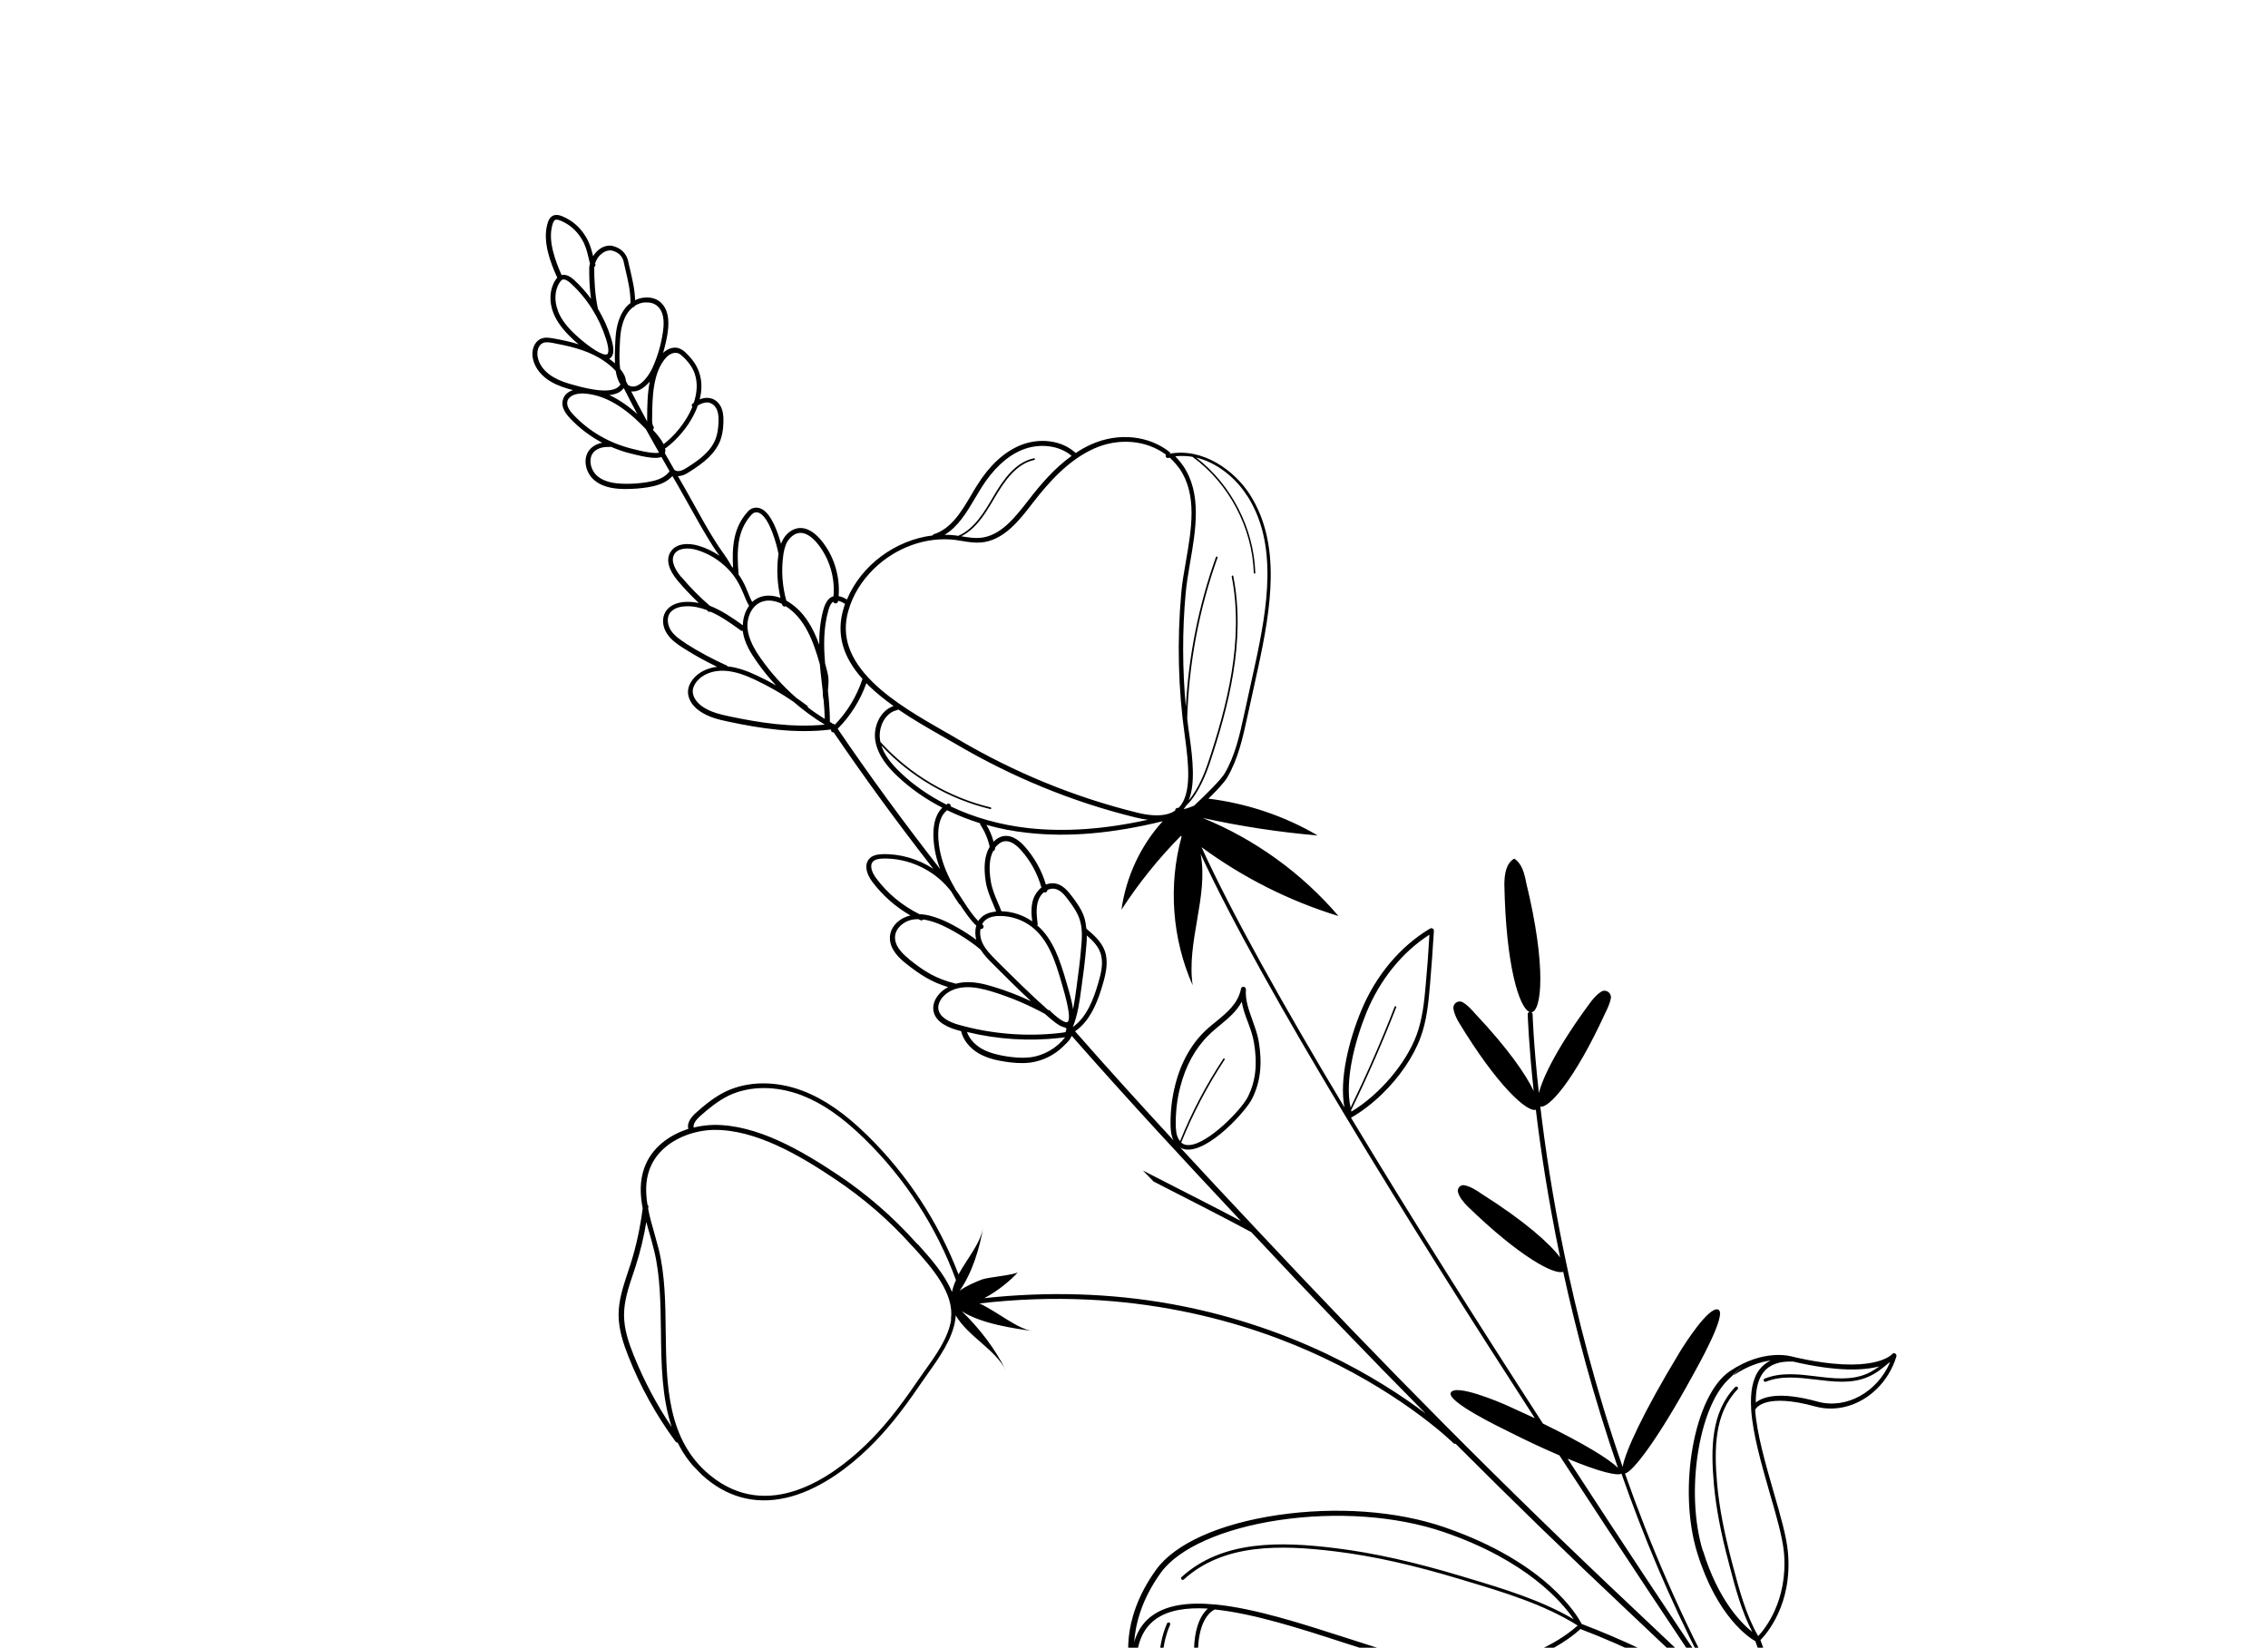<svg width="150" height="109" viewBox="0 0 150 109" fill="none" xmlns="http://www.w3.org/2000/svg">
<g clip-path="url(#clip0_0_21)">
<path d="M77.411 29.949C76.016 28.805 73.976 28.588 72.175 29.395C71.805 29.558 71.464 29.752 71.146 29.97C70.237 29.126 68.758 28.925 67.445 29.472C66.394 29.916 65.436 30.798 64.626 32.098C64.485 32.311 64.359 32.539 64.233 32.752C63.587 33.847 62.91 34.973 61.768 35.338C61.722 35.353 61.698 35.375 61.682 35.421C59.236 35.719 56.962 37.379 56.015 39.66C55.87 39.573 55.68 39.47 55.465 39.436C55.569 38.093 55.144 36.72 54.269 35.692C53.816 35.163 53.329 34.894 52.852 34.932C52.452 34.971 52.065 35.226 51.821 35.629C51.758 35.736 51.702 35.85 51.654 35.972C51.45 35.232 51.038 34.042 50.406 33.687C50.185 33.568 49.97 33.549 49.739 33.637C49.607 33.689 49.514 33.78 49.436 33.87C48.491 34.922 48.41 36.211 48.483 37.564C48.452 37.532 48.415 37.493 48.384 37.462C48.19 37.106 47.965 36.764 47.731 36.446C47.603 36.267 47.476 36.073 47.356 35.887C46.808 35.026 46.314 34.127 45.828 33.251C45.574 32.786 45.297 32.298 45.028 31.833C44.96 31.717 44.901 31.608 44.833 31.492C44.895 31.493 44.941 31.494 45.002 31.48C45.225 31.445 45.419 31.333 45.621 31.198C46.062 30.921 46.497 30.621 46.863 30.266C47.198 29.941 47.472 29.569 47.64 29.134C47.752 28.829 47.826 28.469 47.841 28.017C47.852 27.733 47.857 27.395 47.747 27.078C47.629 26.723 47.365 26.45 47.051 26.361C46.814 26.288 46.56 26.307 46.275 26.417C46.43 25.813 46.439 25.199 46.232 24.612C46.085 24.18 45.8 23.76 45.383 23.362C45.255 23.229 45.088 23.104 44.904 23.039C44.568 22.926 44.159 23.05 43.855 23.345C43.985 22.902 44.091 22.45 44.16 21.991C44.288 21.079 44.144 20.432 43.728 20.033C43.471 19.783 43.111 19.662 42.704 19.679C42.458 19.69 42.219 19.755 42.003 19.859C41.983 19.137 41.824 18.49 41.665 17.796C41.614 17.588 41.563 17.38 41.521 17.164C41.521 17.164 41.521 17.164 41.513 17.156C41.374 16.701 40.995 16.372 40.482 16.264C40.482 16.264 40.482 16.264 40.474 16.256C40.099 16.212 39.736 16.352 39.447 16.662C39.361 16.745 39.291 16.844 39.228 16.95C39.127 16.534 39.01 16.102 38.763 15.691C38.456 15.172 38.047 14.766 37.583 14.505C37.316 14.354 37.011 14.196 36.75 14.223C36.342 14.254 36.228 14.698 36.179 14.912C35.909 16.021 36.381 17.334 36.857 18.371C36.795 18.431 36.756 18.499 36.724 18.545C36.347 19.138 36.304 19.951 36.6 20.708C36.83 21.288 37.244 21.84 37.888 22.442C37.986 22.543 38.123 22.653 38.274 22.778C37.709 22.6 37.142 22.483 36.614 22.39C36.323 22.339 36.039 22.296 35.784 22.407C35.313 22.607 35.143 23.195 35.236 23.681C35.328 24.197 35.651 24.686 36.144 25.055C36.524 25.337 36.989 25.552 37.616 25.731C37.7 25.756 37.8 25.78 37.899 25.805C37.591 25.907 37.334 26.095 37.238 26.416C37.109 26.798 37.264 27.207 37.703 27.675C38.315 28.322 39.036 28.864 39.829 29.291C39.482 29.355 39.188 29.519 38.993 29.754C38.789 29.996 38.7 30.325 38.733 30.671C38.773 31.102 39.005 31.528 39.339 31.794C39.961 32.296 40.797 32.348 41.373 32.349C41.872 32.35 42.364 32.312 42.849 32.235C43.303 32.158 43.935 32.015 44.363 31.6C44.792 31.184 44.433 31.532 44.472 31.494C44.577 31.665 44.667 31.835 44.772 32.005C45.041 32.471 45.311 32.951 45.572 33.424C46.059 34.299 46.567 35.214 47.115 36.075C47.235 36.261 47.363 36.455 47.498 36.642C47.536 36.681 47.551 36.727 47.588 36.766C47.155 36.475 46.69 36.245 46.185 36.098C45.551 35.911 44.676 35.912 44.321 36.559C44.044 37.054 44.219 37.702 44.83 38.426C45.268 38.94 45.729 39.431 46.221 39.892C45.938 39.833 45.655 39.806 45.363 39.816C44.748 39.837 44.253 40.075 44.017 40.47C43.765 40.881 43.803 41.465 44.126 41.938C44.404 42.35 44.807 42.625 45.202 42.877C45.917 43.334 46.664 43.746 47.426 44.111C46.765 44.193 46.192 44.475 45.832 44.93C45.645 45.157 45.533 45.417 45.507 45.654C45.453 46.145 45.737 46.672 46.277 47.041C46.84 47.434 47.52 47.607 48.217 47.748C50.215 48.173 52.582 48.557 54.966 48.258C54.958 48.311 54.965 48.365 55.002 48.404C55.04 48.443 55.086 48.459 55.14 48.452C57.161 51.426 59.321 54.387 61.725 57.474C60.736 56.828 59.544 56.471 58.369 56.506C58.077 56.516 57.708 56.556 57.481 56.822C57.176 57.177 57.252 57.739 57.689 58.33C58.367 59.231 59.231 59.998 60.213 60.559C59.566 60.702 58.898 61.229 58.856 61.981C58.824 62.571 59.161 63.137 59.897 63.725C60.861 64.486 61.599 64.966 62.707 65.299C62.429 65.448 62.188 65.636 62.015 65.879C61.804 66.16 61.699 66.488 61.726 66.78C61.778 67.395 62.324 67.865 63.303 68.142C63.387 68.166 63.471 68.191 63.563 68.208C63.7 68.786 64.114 69.322 64.716 69.678C65.309 70.025 65.983 70.159 66.512 70.237C66.956 70.305 67.546 70.369 68.139 70.294C68.954 70.184 69.72 69.805 70.304 69.239C70.888 68.672 70.718 68.792 70.883 68.526C74.651 72.818 78.468 76.927 82.073 80.771C80.458 79.916 78.378 78.861 76.191 77.742C75.985 77.639 75.794 77.536 75.589 77.433L76.292 78.159C78.776 79.427 81.116 80.625 82.761 81.512C86.654 85.683 90.48 89.661 94.285 93.508C92.82 92.402 90.6 90.922 87.71 89.547C84.447 88.004 80.985 86.896 77.401 86.254C73.419 85.544 69.282 85.423 65.098 85.877C66.042 85.386 66.96 84.587 67.335 84.148C67.163 84.345 65.311 84.491 64.932 84.646C64.484 84.823 63.913 85.06 63.47 85.383C64.317 84.183 64.802 82.517 65.029 81.177C64.852 82.257 63.97 83.249 63.394 84.306C62.078 80.861 59.991 77.678 57.349 75.094C55.858 73.634 54.505 72.706 53.108 72.168C51.329 71.487 49.471 71.503 47.994 72.208C47.251 72.565 46.598 73.107 46.015 73.627C45.602 73.997 45.435 74.37 45.523 74.679C44.266 75.081 43.078 75.929 42.605 77.28C42.301 78.151 42.334 79.042 42.505 79.936C42.348 81.177 42.084 82.416 41.706 83.616C41.641 83.799 41.585 83.99 41.521 84.173C41.223 85.082 40.91 86.006 40.911 86.989C40.919 87.964 41.228 88.891 41.561 89.733C42.353 91.735 43.4 93.625 44.68 95.366C44.718 95.405 44.763 95.436 44.817 95.43C45.249 96.312 45.86 97.113 46.709 97.818C48.37 99.188 50.269 99.573 52.351 98.992C54.425 98.404 56.251 96.952 57.403 95.834C57.427 95.811 57.442 95.796 57.466 95.774C58.58 94.694 59.628 93.405 60.852 91.598C61.009 91.37 61.174 91.135 61.346 90.892C62.115 89.814 62.993 88.584 63.181 87.297C63.197 87.206 63.207 87.106 63.208 87.014C64.024 88.417 65.854 89.276 66.532 90.677C65.839 89.245 64.777 87.869 63.604 86.736C64.881 87.571 67.073 87.883 68.291 88.049C67.287 87.917 66.014 86.806 64.786 86.226C74.793 85.06 82.642 87.499 87.537 89.821C93.042 92.429 96.092 95.434 96.122 95.466C96.16 95.505 96.221 95.521 96.268 95.506C100.043 99.292 103.82 102.954 107.622 106.533C109.295 108.119 110.923 109.658 112.514 111.158C109.803 109.64 107.164 108.399 104.607 107.428C104.338 106.902 102.317 103.368 95.533 101.031C92.378 99.943 88.352 99.654 84.481 100.229C80.626 100.803 77.704 102.123 76.465 103.838C73.957 107.314 74.706 110.159 74.764 110.36C76.502 118.996 74.149 120.838 74.125 120.861C74.063 120.906 74.039 120.99 74.076 121.06C74.114 121.13 74.182 121.169 74.267 121.148C75.616 120.778 76.808 120.106 77.751 119.192C78.694 118.279 78.523 118.353 78.83 117.874C79.797 116.362 80.123 114.547 79.725 112.921C78.393 107.417 80.149 106.547 80.35 106.473C82.903 106.737 86.036 107.741 88.932 108.686C91.347 109.462 93.632 110.198 95.272 110.394C100.729 111.036 103.995 108.263 104.525 107.765C107.564 108.92 110.582 110.428 113.52 112.134C113.536 112.15 113.543 112.158 113.558 112.173C113.596 112.228 113.611 112.259 113.618 112.266C113.649 112.298 113.679 112.329 113.725 112.33C113.725 112.33 113.732 112.337 113.74 112.345C114.383 113.507 115.057 114.67 115.777 115.818C123.037 127.531 131.389 135.928 137.12 140.905C143.337 146.304 147.897 148.966 147.935 148.99C148.003 149.029 148.08 149.015 148.127 148.97C148.174 148.925 148.15 148.947 148.158 148.94C148.205 148.864 148.176 148.756 148.092 148.716C148.047 148.684 143.517 146.039 137.324 140.663C131.607 135.702 123.285 127.335 116.048 115.661C115.531 114.816 115.021 113.963 114.535 113.118C117.7 116.118 120.728 119.024 123.726 121.944C128.275 126.357 132.892 130.901 137.364 135.296C140.551 138.427 143.843 141.667 147.067 144.822C147.128 144.884 147.235 144.886 147.297 144.825C147.36 144.765 147.361 144.658 147.301 144.595C144.077 141.441 140.784 138.201 137.598 135.07C133.133 130.682 128.509 126.13 123.959 121.718C120.97 118.805 117.933 115.907 114.776 112.9C116.443 113.917 118.093 114.996 119.696 116.12C119.711 116.136 119.726 116.167 119.734 116.19C119.771 116.244 119.832 116.276 119.901 116.269C125.889 120.482 131.293 125.262 135.48 129.315C143.739 137.289 149.248 144.297 149.308 144.359C149.369 144.421 149.468 144.446 149.531 144.386C149.531 144.386 149.538 144.378 149.546 144.371C149.608 144.31 149.61 144.218 149.565 144.156C149.504 144.094 143.98 137.07 135.713 129.073C130.854 124.372 126.015 120.269 121.321 116.861C120.857 116.523 120.386 116.193 119.93 115.863C118.417 113.304 117.241 110.828 116.431 108.496C116.828 108.096 118.554 106.135 118.251 102.705C118.167 101.668 117.743 100.217 117.297 98.682C116.772 96.846 116.194 94.863 116.08 93.264C116.151 93.119 116.772 92.139 120.068 93.045C121.506 93.437 123.018 92.955 124.108 91.897C124.7 91.323 125.164 90.586 125.423 89.731C125.447 89.662 125.41 89.577 125.341 89.537C125.272 89.498 125.188 89.519 125.141 89.58C125.125 89.595 123.93 90.996 118.589 89.757C118.436 89.709 116.654 89.196 114.405 90.711C112.048 92.3 110.943 98.471 112.247 102.715C113.558 106.967 115.696 108.346 116.092 108.567C116.85 110.753 117.922 113.058 119.284 115.43C117.46 114.172 115.672 113.029 113.899 111.995C111.215 107.106 109.115 102.15 107.472 97.478C107.988 97.371 109.624 95.255 111.975 90.948C112.26 90.43 114.254 86.907 113.644 86.636C113.034 86.365 111.375 88.972 111.076 89.474C108.636 93.504 107.485 96.058 107.317 97.038C105.491 91.771 104.265 86.891 103.449 82.9C102.668 79.133 102.179 75.808 101.872 73.2C102.415 73.355 104.117 71.478 106.148 67.058C106.306 66.738 106.472 66.395 106.539 66.043C106.598 65.683 106.21 65.408 105.9 65.602C105.652 65.752 105.426 66.001 105.23 66.252C103.1 69.12 102.055 71.191 101.778 72.308C101.419 69.069 101.363 67.126 101.364 67.095C101.364 67.034 101.327 66.995 101.281 66.963C101.965 66.905 102.293 63.939 100.939 58.396C100.825 57.795 100.666 57.132 100.149 56.801C99.591 57.115 99.504 57.851 99.494 58.495C99.598 63.949 100.494 66.681 101.158 66.946C101.089 66.968 101.027 67.028 101.041 67.105C101.04 67.136 101.097 69.018 101.434 72.171C100.921 71.08 99.71 69.333 97.579 67.072C97.337 66.791 97.065 66.495 96.745 66.306C96.441 66.132 96.084 66.387 96.125 66.726C96.166 67.018 96.315 67.343 96.472 67.614C99.058 71.887 101.029 73.608 101.577 73.41C101.885 76.003 102.381 79.274 103.141 82.972C103.155 83.049 103.169 83.111 103.183 83.188C102.514 82.278 100.854 80.785 97.971 78.964C97.637 78.728 97.256 78.492 96.858 78.409C96.59 78.35 96.356 78.608 96.429 78.87C96.516 79.194 96.78 79.513 97.037 79.778C100.504 83.152 102.813 84.364 103.385 84.128C104.204 87.888 105.367 92.345 107.009 97.109C106.464 96.548 104.828 95.531 102.046 94.172C97.97 87.879 93.415 80.687 89.353 73.941C90.074 73.53 90.773 72.989 91.404 72.377C92.541 71.274 93.467 69.938 93.947 68.64C94.354 67.549 94.472 66.376 94.574 65.172C94.676 63.984 94.763 62.764 94.834 61.575C94.835 61.514 94.813 61.46 94.752 61.428C94.706 61.397 94.629 61.395 94.583 61.425C92.608 62.599 90.982 64.538 90.018 66.88C89.214 68.825 88.562 71.409 88.918 73.258C84.932 66.605 81.468 60.444 79.467 56.043C82.202 58.053 85.281 59.608 88.522 60.597C86.107 57.763 82.992 55.517 79.542 54.109C82.045 54.664 84.596 55.051 87.149 55.269C84.942 53.974 82.459 53.143 79.922 52.833C80.483 52.289 81.005 51.722 81.171 51.425C81.896 50.193 82.209 48.739 82.489 47.454L83.197 44.225C84.07 40.2 84.755 35.996 82.668 32.722C81.648 31.123 79.551 29.6 77.341 30.017L77.411 29.949ZM46.97 26.666C47.184 26.731 47.358 26.926 47.446 27.189C47.534 27.451 47.53 27.743 47.518 27.996C47.497 28.41 47.438 28.739 47.334 29.022C47.023 29.854 46.246 30.425 45.448 30.926C45.27 31.038 45.115 31.128 44.946 31.156C44.83 31.177 44.692 31.16 44.601 31.081C44.391 30.725 44.182 30.353 43.972 29.981C44.012 29.882 44.014 29.774 43.985 29.651C44.016 29.651 44.039 29.644 44.062 29.621C44.248 29.486 44.435 29.32 44.622 29.139C45.245 28.535 45.841 27.715 46.154 26.822C46.471 26.635 46.741 26.586 46.955 26.651L46.97 26.666ZM42.175 27.41C41.645 26.941 41.015 26.462 40.305 26.136C40.605 26.102 40.875 26.022 41.069 25.864C41.093 25.841 41.116 25.819 41.14 25.796C41.179 25.758 41.218 25.721 41.249 25.675L41.264 25.691C41.54 26.24 41.839 26.813 42.16 27.41L42.175 27.41ZM41.745 25.89C41.852 25.907 41.96 25.894 42.075 25.873C42.322 25.815 42.562 25.658 42.765 25.462C42.967 25.265 42.913 25.318 42.975 25.227C42.818 26.031 42.805 26.875 42.802 27.589L42.801 27.697C42.8 27.758 42.799 27.82 42.798 27.881C42.775 27.858 42.761 27.811 42.746 27.78C42.387 27.114 42.058 26.494 41.745 25.89ZM44.815 23.353C44.945 23.393 45.066 23.503 45.18 23.604C45.559 23.964 45.822 24.344 45.947 24.723C46.16 25.333 46.097 26 45.888 26.641C45.872 26.656 45.849 26.664 45.825 26.686C45.748 26.731 45.731 26.838 45.784 26.908C45.784 26.908 45.784 26.908 45.791 26.916C45.377 27.938 44.58 28.862 43.889 29.381C43.74 29.071 43.461 28.736 43.174 28.424C43.244 28.372 43.268 28.272 43.215 28.203C43.133 28.086 43.128 27.909 43.13 27.725L43.132 27.618C43.143 26.335 43.162 24.577 44.097 23.61C44.276 23.436 44.563 23.279 44.83 23.368L44.815 23.353ZM42.738 20.01C42.953 19.998 43.267 20.041 43.509 20.276C43.85 20.596 43.965 21.151 43.846 21.947C43.726 22.774 43.499 23.569 43.158 24.324C42.92 24.842 42.458 25.457 41.995 25.557C41.834 25.592 41.681 25.559 41.528 25.465C41.484 25.372 41.439 25.279 41.394 25.201C41.394 25.201 41.394 25.201 41.394 25.186C41.375 24.917 41.226 24.653 41.014 24.404C40.946 23.866 40.97 23.252 40.991 22.837C40.992 22.761 41.001 22.692 41.002 22.63C41.026 22.017 41.117 21.127 41.648 20.522C41.71 20.461 41.78 20.393 41.842 20.333C41.888 20.334 41.927 20.311 41.95 20.288C41.974 20.266 41.982 20.258 41.982 20.228C42.199 20.093 42.461 20.005 42.715 20.002L42.738 20.01ZM39.697 16.873C39.916 16.647 40.178 16.543 40.447 16.571C40.676 16.621 41.081 16.773 41.228 17.236C41.271 17.452 41.321 17.66 41.372 17.868C41.545 18.593 41.704 19.286 41.701 20.046C41.592 20.122 41.499 20.212 41.42 20.303C40.827 20.984 40.72 21.95 40.695 22.61C40.694 22.671 40.686 22.74 40.685 22.817C40.672 23.163 40.65 23.608 40.674 24.038C40.545 23.921 40.416 23.819 40.287 23.732C40.303 23.717 40.326 23.71 40.349 23.702C40.372 23.68 40.388 23.665 40.411 23.642C40.622 23.438 40.62 23.016 40.4 22.321C40.195 21.657 39.897 21.023 39.545 20.426C39.337 19.478 39.298 18.426 39.301 17.696C39.301 17.696 39.309 17.673 39.31 17.658C39.31 17.658 39.325 17.643 39.333 17.635C39.372 17.598 39.396 17.529 39.374 17.475C39.366 17.467 39.367 17.436 39.359 17.428C39.424 17.215 39.542 17.024 39.69 16.866L39.697 16.873ZM36.508 14.971C36.574 14.696 36.645 14.536 36.791 14.53C36.976 14.518 37.28 14.692 37.44 14.779C37.851 15.016 38.222 15.383 38.499 15.856C38.731 16.251 38.833 16.652 38.934 17.084C38.956 17.199 38.992 17.315 39.021 17.438C38.997 17.522 38.98 17.599 38.971 17.683C38.971 17.683 38.971 17.683 38.971 17.698C38.963 18.251 38.983 19.004 39.087 19.766C38.755 19.315 38.378 18.894 37.969 18.519C37.666 18.238 37.383 18.133 37.144 18.199C36.735 17.278 36.255 15.988 36.508 14.986L36.508 14.971ZM36.909 20.575C36.643 19.91 36.684 19.205 37.006 18.695C37.045 18.642 37.077 18.597 37.108 18.567C37.139 18.536 37.162 18.514 37.186 18.506C37.356 18.432 37.584 18.59 37.75 18.746C38.834 19.739 39.636 21.019 40.084 22.431C40.348 23.265 40.192 23.416 40.161 23.431C39.928 23.58 39.046 23.044 38.114 22.192C37.5 21.637 37.116 21.116 36.901 20.583L36.909 20.575ZM36.34 24.774C35.915 24.459 35.63 24.04 35.559 23.594C35.495 23.247 35.594 22.819 35.918 22.686C36.104 22.612 36.318 22.646 36.571 22.689C37.551 22.874 38.676 23.115 39.628 23.675C39.932 23.849 40.403 24.179 40.721 24.538C40.777 24.877 40.872 25.193 41.038 25.426C41.006 25.487 40.959 25.547 40.881 25.608C40.229 26.134 38.394 25.598 37.706 25.402C37.117 25.232 36.682 25.032 36.34 24.774ZM37.929 27.441C37.573 27.074 37.455 26.765 37.536 26.505C37.56 26.421 37.615 26.353 37.677 26.293C37.887 26.089 38.28 26.011 38.633 26.032C40.367 26.137 41.799 27.427 42.714 28.386C43.013 28.913 43.297 29.44 43.589 29.944C43.435 29.987 43.005 29.996 41.857 29.701L41.758 29.676C40.274 29.299 38.957 28.532 37.936 27.449L37.929 27.441ZM42.792 31.897C42.323 31.973 41.846 32.012 41.37 32.004C40.533 31.998 39.952 31.85 39.542 31.521C39.277 31.31 39.09 30.961 39.057 30.615C39.044 30.43 39.056 30.162 39.236 29.942C39.548 29.563 40.101 29.557 40.324 29.568C40.354 29.569 40.378 29.561 40.401 29.554C40.813 29.73 41.233 29.883 41.669 29.989L41.768 30.014C42.816 30.285 43.429 30.356 43.746 30.23C43.918 30.533 44.09 30.835 44.263 31.137C44.27 31.16 44.27 31.176 44.277 31.199C44.261 31.214 44.246 31.229 44.23 31.244C43.878 31.676 43.277 31.82 42.792 31.897ZM41.901 89.631C41.575 88.812 41.273 87.924 41.272 87.002C41.27 86.081 41.567 85.172 41.864 84.294C41.928 84.111 41.985 83.92 42.049 83.737C42.347 82.797 42.584 81.826 42.745 80.838C42.825 81.123 42.897 81.416 42.986 81.694C43.08 82.026 43.175 82.373 43.255 82.704C43.668 84.346 43.686 86.236 43.713 88.056C43.735 90.229 43.771 92.449 44.425 94.402C43.419 92.911 42.575 91.308 41.901 89.631ZM62.912 87.27C62.733 88.488 61.886 89.672 61.134 90.719C60.953 90.97 60.789 91.205 60.632 91.433C59.4 93.248 58.344 94.544 57.222 95.616C55.041 97.715 50.804 100.748 46.951 97.584C44.113 95.249 44.075 91.594 44.028 88.053C44.009 86.21 43.983 84.313 43.563 82.632C43.476 82.293 43.381 81.946 43.286 81.614C43.133 81.067 42.965 80.504 42.865 79.949C42.874 79.911 42.874 79.88 42.882 79.842C42.891 79.788 42.868 79.734 42.823 79.703C42.696 78.917 42.685 78.142 42.941 77.409C43.126 76.882 43.424 76.441 43.806 76.071C44.725 75.18 46.075 74.765 47.219 74.745C49.961 74.72 52.831 76.387 55.263 78.024C57.118 79.267 58.801 80.723 60.282 82.375L60.448 82.546C61.589 83.816 63.145 85.546 62.889 87.277L62.912 87.27ZM60.705 82.328L60.539 82.156C59.043 80.489 57.33 79.002 55.467 77.751C52.981 76.09 50.073 74.4 47.232 74.415C46.801 74.423 46.34 74.477 45.878 74.592C45.819 74.376 46.039 74.073 46.272 73.862C46.84 73.356 47.47 72.837 48.174 72.487C49.566 71.819 51.324 71.809 53.027 72.459C54.378 72.98 55.693 73.884 57.154 75.313C59.841 77.929 61.935 81.165 63.227 84.68C63.108 84.931 63.02 85.199 62.962 85.466C62.473 84.276 61.491 83.185 60.705 82.312L60.705 82.328ZM79.463 112.993C80.23 116.154 78.146 119.491 74.773 120.672C74.828 120.588 74.883 120.505 74.946 120.398C75.57 119.733 76.164 119.021 76.56 118.183C77.338 116.506 77.166 114.599 77.002 112.746C76.836 110.954 76.672 109.101 77.386 107.485C77.41 107.431 77.388 107.362 77.335 107.338C77.281 107.314 77.212 107.336 77.188 107.389C76.45 109.059 76.621 110.935 76.786 112.758C76.951 114.58 77.123 116.456 76.37 118.08C76.085 118.689 75.685 119.228 75.255 119.735C75.791 118.293 76.201 115.505 75.149 110.305C75.133 108.807 75.547 107.77 76.409 107.131C77.247 106.515 78.456 106.327 79.882 106.412C79.268 106.962 78.4 108.545 79.478 112.978L79.463 112.993ZM104.081 107.12C101.904 105.841 99.389 105.086 96.966 104.363L96.706 104.282C93.488 103.316 90.832 102.728 88.357 102.419C84.647 101.959 80.84 101.882 78.147 104.326C78.1 104.371 78.1 104.433 78.145 104.479C78.19 104.526 78.252 104.527 78.299 104.482C80.929 102.098 84.682 102.182 88.338 102.633C90.806 102.935 93.446 103.523 96.649 104.489L96.909 104.57C99.462 105.333 102.107 106.128 104.344 107.532C103.799 108.03 100.65 110.689 95.361 110.065C93.759 109.878 91.49 109.142 89.09 108.366C86.171 107.428 83.015 106.401 80.409 106.144C80.401 106.136 80.378 106.144 80.362 106.143C78.66 105.977 77.199 106.153 76.198 106.882C76.081 106.964 75.98 107.047 75.879 107.145C75.474 107.538 75.182 108.032 75.012 108.636C75.091 107.486 75.476 105.841 76.777 104.035C77.945 102.418 80.867 101.114 84.576 100.561C88.393 99.993 92.358 100.28 95.475 101.344C100.991 103.231 103.315 105.987 104.081 107.12ZM118.592 90.072C121.561 90.766 123.313 90.656 124.292 90.388C124.028 90.583 123.749 90.763 123.448 90.888C122.42 91.325 121.247 91.191 120.113 91.049C118.963 90.908 117.783 90.766 116.709 91.201C116.655 91.223 116.623 91.284 116.653 91.346C116.676 91.4 116.736 91.432 116.798 91.402C117.818 90.989 118.968 91.13 120.094 91.264C121.259 91.406 122.463 91.556 123.537 91.09C124.062 90.868 124.497 90.522 124.917 90.16C124.941 90.137 124.979 90.13 125.002 90.123C124.159 92.09 122.115 93.24 120.226 92.725C117.665 92.015 116.584 92.412 116.125 92.781C116.114 91.959 116.255 91.263 116.631 90.778C117.03 90.27 117.678 90.034 118.592 90.072ZM112.625 102.606C111.453 98.794 112.326 93.18 114.282 91.285C116.237 89.389 114.531 91.058 114.662 90.976C115.585 90.354 116.434 90.091 117.103 90.002C116.817 90.143 116.576 90.331 116.38 90.582C115.895 91.203 115.751 92.13 115.819 93.214C115.812 93.221 115.819 93.245 115.819 93.26C115.933 94.905 116.51 96.903 117.043 98.762C117.489 100.282 117.897 101.717 117.99 102.732C118.258 105.923 116.679 107.817 116.281 108.233C115.465 106.814 115.029 105.164 114.607 103.575L114.563 103.406C114.025 101.37 113.704 99.698 113.566 98.153C113.362 95.854 113.381 93.504 114.917 91.909C114.964 91.864 114.957 91.795 114.92 91.756C114.882 91.717 114.805 91.715 114.766 91.753C113.168 93.409 113.14 95.812 113.351 98.165C113.489 99.726 113.809 101.412 114.355 103.456L114.399 103.626C114.784 105.098 115.191 106.61 115.893 107.958C115.127 107.354 113.629 105.809 112.64 102.607L112.625 102.606ZM89.369 73.426C90.446 71.217 91.447 68.93 92.341 66.641C92.356 66.611 92.342 66.58 92.303 66.571C92.273 66.555 92.242 66.57 92.234 66.609C91.364 68.859 90.378 71.101 89.325 73.272C88.929 71.507 89.589 68.915 90.378 66.97C91.278 64.796 92.74 62.985 94.539 61.832C94.477 62.921 94.399 64.025 94.298 65.106C94.196 66.295 94.072 67.445 93.68 68.49C92.984 70.36 91.234 72.42 89.382 73.534C89.375 73.496 89.361 73.465 89.353 73.426L89.369 73.426ZM64.507 32.925C64.632 32.712 64.766 32.492 64.9 32.272C65.678 31.033 66.582 30.187 67.571 29.773C68.722 29.293 70.055 29.453 70.874 30.157C69.726 30.983 68.796 32.081 68.013 33.098C67.152 34.205 66.181 35.464 64.828 35.58C64.451 35.612 64.061 35.552 63.67 35.492C63.639 35.491 63.601 35.483 63.578 35.475C63.88 35.319 64.152 35.116 64.393 34.882C64.977 34.315 65.403 33.57 65.781 32.931C66.451 31.782 67.235 30.674 68.413 30.424C68.436 30.417 68.452 30.387 68.453 30.356C68.445 30.333 68.415 30.317 68.384 30.317C67.167 30.573 66.367 31.697 65.682 32.876C65.131 33.819 64.453 34.99 63.371 35.449C63.318 35.44 63.272 35.439 63.226 35.423C62.98 35.389 62.727 35.377 62.474 35.38C63.373 34.842 63.947 33.876 64.507 32.925ZM52.102 35.795C52.299 35.483 52.586 35.281 52.878 35.255C53.339 35.216 53.748 35.592 54.013 35.895C54.835 36.868 55.238 38.173 55.127 39.445C55.019 39.474 54.926 39.519 54.833 39.61C54.63 39.806 54.527 40.073 54.454 40.34C54.243 41.105 54.178 41.879 54.181 42.647C53.768 41.504 53.177 40.473 52.188 39.843C52.135 39.804 52.066 39.764 52.006 39.733C51.743 38.791 51.666 37.777 51.795 36.804C51.831 36.497 51.906 36.107 52.095 35.787L52.102 35.795ZM62.641 53.197C62.625 53.212 62.617 53.219 62.594 53.227C61.466 52.656 60.44 51.955 59.577 51.127C58.895 50.487 58.481 49.904 58.291 49.318C60.21 51.376 62.753 52.861 65.492 53.52C65.5 53.527 65.531 53.513 65.538 53.505C65.546 53.497 65.554 53.49 65.562 53.482C65.57 53.459 65.547 53.421 65.524 53.413C62.732 52.745 60.159 51.214 58.233 49.086C58.218 49.04 58.211 48.986 58.204 48.932C58.078 48.147 58.515 47.148 59.331 46.977C59.37 46.97 59.385 46.955 59.408 46.932C60.359 47.585 61.371 48.162 62.254 48.668C62.59 48.858 62.909 49.047 63.206 49.213C66.936 51.408 70.935 53.055 75.097 54.075C75.395 54.149 75.671 54.2 75.924 54.227C73.012 54.87 70.414 55.043 68.015 54.782C66.168 54.575 64.424 54.086 62.876 53.346C62.885 53.308 62.877 53.27 62.863 53.239C62.818 53.161 62.718 53.137 62.641 53.181L62.641 53.197ZM55.072 47.883C55.056 47.867 55.041 47.852 55.026 47.836C54.981 47.805 54.935 47.789 54.889 47.757C54.884 47.066 54.833 46.374 54.758 45.69C54.76 45.597 54.769 45.513 54.778 45.429C54.797 45.153 54.824 44.869 54.73 44.507C54.679 44.298 54.629 44.09 54.57 43.89C54.472 42.729 54.459 41.562 54.775 40.422C54.832 40.216 54.897 39.987 55.06 39.844C55.075 39.828 55.091 39.813 55.107 39.798C55.121 39.86 55.174 39.899 55.235 39.916C55.289 39.924 55.335 39.91 55.374 39.872C55.413 39.834 55.421 39.826 55.422 39.78C55.422 39.78 55.43 39.758 55.43 39.742C55.568 39.775 55.72 39.839 55.888 39.949C55.847 40.079 55.799 40.201 55.767 40.339C55.313 41.944 55.728 43.448 57.043 44.913C56.665 46.051 56.043 47.093 55.209 47.947C55.179 47.916 55.141 47.877 55.095 47.876L55.072 47.883ZM48.845 37.984C48.845 37.984 48.845 37.969 48.845 37.953C48.729 36.462 48.726 35.133 49.686 34.066C49.748 34.006 49.803 33.953 49.865 33.923C49.996 33.872 50.126 33.882 50.256 33.953C50.918 34.325 51.377 36.044 51.483 36.622C51.483 36.622 51.483 36.622 51.491 36.63C51.483 36.668 51.482 36.714 51.474 36.752C51.353 37.672 51.408 38.632 51.617 39.55C51.128 39.373 50.652 39.35 50.235 39.512C50.05 39.586 49.895 39.691 49.747 39.819C49.627 39.602 49.553 39.401 49.472 39.208C49.368 38.96 49.272 38.705 49.1 38.403C49.018 38.256 48.935 38.124 48.837 37.992L48.845 37.984ZM45.057 38.176C44.702 37.748 44.327 37.143 44.587 36.679C44.832 36.245 45.508 36.21 46.081 36.38C46.869 36.616 47.584 37.058 48.151 37.643C48.151 37.643 48.166 37.658 48.174 37.666C48.431 37.931 48.657 38.242 48.836 38.568C48.993 38.854 49.09 39.094 49.194 39.326C49.282 39.558 49.386 39.805 49.544 40.076C49.269 40.448 49.132 40.93 49.133 41.367C48.411 40.841 47.696 40.369 46.941 40.072C46.273 39.493 45.638 38.853 45.072 38.176L45.057 38.176ZM45.368 42.565C45.003 42.329 44.623 42.077 44.383 41.72C44.18 41.417 44.071 40.947 44.276 40.597C44.536 40.179 45.12 40.112 45.358 40.108C45.835 40.085 46.302 40.193 46.752 40.361C46.775 40.385 46.797 40.408 46.828 40.439C46.873 40.486 46.934 40.487 46.989 40.465C47.668 40.76 48.321 41.216 48.99 41.703C49.028 41.742 49.081 41.735 49.12 41.728C49.224 42.505 49.636 43.18 50.034 43.747C50.425 44.306 50.855 44.843 51.324 45.342C50.913 45.105 50.486 44.883 50.051 44.684C49.495 44.422 48.831 44.157 48.125 44.084C48.11 44.069 48.095 44.053 48.072 44.03C47.134 43.608 46.22 43.117 45.353 42.565L45.368 42.565ZM48.268 47.396C47.602 47.255 46.967 47.099 46.45 46.737C46.116 46.501 45.769 46.096 45.822 45.652C45.84 45.468 45.927 45.277 46.076 45.088C46.467 44.603 47.146 44.337 47.906 44.373C48.635 44.407 49.345 44.688 49.932 44.966C50.816 45.38 51.662 45.862 52.467 46.413C53.119 46.976 53.818 47.494 54.549 47.936C52.327 48.153 50.144 47.788 48.268 47.396ZM53.437 46.789C53.438 46.743 53.415 46.704 53.37 46.673C53.142 46.5 52.899 46.327 52.663 46.162C51.776 45.388 50.983 44.507 50.314 43.552C49.915 42.985 49.503 42.295 49.437 41.541C49.406 41.088 49.528 40.575 49.833 40.204C49.974 40.037 50.145 39.902 50.353 39.821C50.855 39.622 51.375 39.784 51.718 39.95C51.733 39.966 51.725 39.989 51.733 40.012C51.755 40.097 51.854 40.137 51.931 40.123C51.938 40.115 51.962 40.108 51.969 40.1L51.985 40.116C53.224 40.912 53.794 42.403 54.224 43.953C54.256 44.361 54.304 44.769 54.351 45.176C54.372 45.353 54.392 45.53 54.413 45.707C54.41 45.891 54.422 46.091 54.473 46.315C54.513 46.73 54.537 47.145 54.547 47.56C54.159 47.315 53.778 47.063 53.414 46.781L53.437 46.789ZM55.397 48.218C56.246 47.365 56.899 46.323 57.3 45.194C57.36 45.256 57.421 45.318 57.481 45.381C57.966 45.849 58.52 46.296 59.097 46.705C58.202 47.013 57.748 48.088 57.889 48.981C58.05 50.02 58.806 50.831 59.358 51.354C60.222 52.167 61.217 52.867 62.322 53.43C61.458 54.268 61.763 55.97 61.885 56.517C61.957 56.84 62.052 57.157 62.178 57.489C59.699 54.308 57.478 51.27 55.397 48.203L55.397 48.218ZM63.18 58.803C62.685 57.966 62.366 57.2 62.201 56.453C62.078 55.937 61.788 54.281 62.635 53.596C63.328 53.937 64.054 54.218 64.818 54.461C64.817 54.491 64.825 54.53 64.839 54.561C65.132 55.003 65.347 55.506 65.455 56.022C65.124 56.57 65.036 57.336 65.198 58.344C65.282 58.868 65.483 59.34 65.676 59.788C65.743 59.95 65.817 60.121 65.883 60.298C65.483 60.338 65.159 60.455 64.926 60.667C64.84 60.75 64.754 60.833 64.699 60.932C64.329 60.549 64.036 60.107 63.728 59.634C63.555 59.362 63.367 59.075 63.172 58.811L63.18 58.803ZM69.388 66.844C69.365 66.82 69.327 66.812 69.296 66.796C68.136 65.771 67.024 64.655 65.942 63.586L65.882 63.523C65.549 63.18 65.117 62.766 64.925 62.256C64.837 62.024 64.795 61.732 64.845 61.456C64.899 61.465 64.952 61.458 64.999 61.413C65.046 61.367 65.007 61.405 65.015 61.398C65.077 61.337 65.063 61.229 64.987 61.167C64.98 61.159 64.965 61.143 64.957 61.136C65.005 61.044 65.067 60.953 65.153 60.885C65.371 60.689 65.687 60.594 66.125 60.594C66.892 60.591 67.641 60.849 68.248 61.319C69.326 62.166 69.782 63.525 70.228 65.076L70.271 65.23C70.695 66.68 70.806 67.481 70.597 67.608C70.574 67.631 70.396 67.697 69.79 67.18C69.691 67.094 69.585 67 69.479 66.906C69.472 66.868 69.441 66.837 69.403 66.813L69.388 66.844ZM71.513 65.419C71.641 64.492 71.771 63.519 71.846 62.568C71.865 62.353 71.884 62.123 71.879 61.885C72.251 62.206 72.614 62.565 72.776 63.029C72.998 63.647 72.833 64.366 72.648 64.985C72.332 66.093 71.876 67.291 70.953 67.944C71.28 67.128 71.4 66.254 71.513 65.404L71.513 65.419ZM71.517 62.54C71.449 63.483 71.312 64.448 71.191 65.368C71.13 65.835 71.062 66.295 70.971 66.762C70.901 66.284 70.748 65.722 70.58 65.158L70.536 65.004C70.09 63.469 69.642 62.118 68.603 61.218C68.626 61.195 68.627 61.149 68.628 61.118C68.566 60.618 68.498 60.049 68.674 59.56C68.738 59.362 68.871 59.172 69.043 59.021C69.073 59.037 69.111 59.045 69.15 59.038C69.173 59.031 69.204 59.016 69.227 58.994C69.258 58.963 69.274 58.918 69.275 58.871C69.422 58.805 69.584 58.769 69.745 58.795C70.12 58.855 70.414 59.205 70.655 59.531C70.949 59.928 71.257 60.355 71.411 60.841C71.595 61.405 71.563 62.026 71.516 62.571L71.517 62.54ZM68.886 58.704C68.645 58.892 68.457 59.165 68.353 59.432C68.177 59.936 68.207 60.467 68.269 60.951C67.669 60.535 66.958 60.3 66.229 60.281C66.155 60.065 66.059 59.856 65.977 59.663C65.784 59.214 65.606 58.781 65.529 58.296C65.388 57.434 65.436 56.767 65.689 56.295C65.72 56.295 65.743 56.273 65.766 56.25C65.805 56.212 65.822 56.166 65.807 56.105C65.807 56.105 65.807 56.105 65.799 56.097C65.839 56.044 65.886 55.983 65.932 55.938C66.041 55.832 66.213 55.681 66.428 55.654C66.759 55.606 67.125 55.796 67.51 56.224C68.152 56.934 68.615 57.786 68.878 58.712L68.886 58.704ZM57.953 58.104C57.69 57.754 57.489 57.282 57.724 57.01C57.872 56.836 58.149 56.809 58.38 56.798C60.039 56.748 61.717 57.512 62.773 58.804C62.826 58.859 62.871 58.921 62.916 58.983C63.066 59.246 63.231 59.51 63.426 59.79C63.449 59.813 63.479 59.844 63.502 59.853C63.817 60.334 64.148 60.831 64.572 61.237C64.475 61.542 64.493 61.873 64.566 62.166C63.821 61.616 62.862 61.063 62.183 60.799C61.824 60.662 61.343 60.493 60.813 60.477C59.685 59.921 58.699 59.106 57.953 58.104ZM60.117 63.437C59.471 62.927 59.172 62.447 59.194 61.971C59.226 61.38 59.785 60.959 60.293 60.845C60.432 60.816 60.586 60.803 60.739 60.806C60.785 60.822 60.823 60.846 60.876 60.87C60.937 60.901 61.022 60.88 61.061 60.826C61.36 60.87 61.689 60.959 62.055 61.104C62.864 61.424 64.12 62.189 64.848 62.815C65.081 63.18 65.383 63.492 65.648 63.75L65.709 63.812C66.518 64.616 67.335 65.443 68.191 66.233C67.391 65.859 66.566 65.538 65.71 65.279C65.106 65.092 64.456 64.936 63.787 64.979C63.587 64.991 63.395 65.026 63.202 65.077C63.194 65.069 63.187 65.061 63.172 65.061C61.894 64.741 61.133 64.267 60.101 63.437L60.117 63.437ZM68.129 69.94C67.567 70.016 67.015 69.945 66.594 69.885C66.096 69.808 65.453 69.674 64.912 69.366C64.448 69.09 64.101 68.7 63.953 68.268C65.958 68.761 68.083 68.895 70.121 68.66C70.229 68.646 70.336 68.633 70.444 68.619C69.888 69.339 69.044 69.825 68.136 69.948L68.129 69.94ZM70.504 68.167C70.489 68.197 70.48 68.236 70.487 68.274C70.349 68.303 70.218 68.324 70.08 68.337C67.865 68.592 65.549 68.401 63.4 67.79C62.819 67.627 62.11 67.301 62.057 66.716C62.037 66.494 62.117 66.264 62.282 66.044C62.603 65.612 63.16 65.345 63.821 65.309C64.435 65.273 65.055 65.429 65.628 65.6C66.836 65.973 68.011 66.468 69.115 67.077C69.259 67.21 69.411 67.335 69.563 67.461C69.934 67.781 70.224 67.94 70.454 67.974C70.484 68.005 70.514 68.037 70.544 68.068C70.528 68.098 70.513 68.129 70.497 68.159L70.504 68.167ZM107.241 97.489C108.648 101.513 110.405 105.757 112.585 109.985C110.819 107.353 107.537 102.439 103.678 96.495C105.761 97.365 106.978 97.654 107.249 97.482L107.241 97.489ZM101.559 93.842C100.98 93.571 100.355 93.285 99.683 92.982C99.149 92.743 96.303 91.537 95.957 92.115C95.611 92.693 99.262 94.45 99.788 94.711C101.061 95.354 102.182 95.871 103.136 96.278C107.513 103.007 111.171 108.48 112.794 110.902C111.204 109.402 109.583 107.87 107.91 106.284C99.617 98.479 91.484 90.292 83.026 81.24C81.409 79.524 79.746 77.746 78.06 75.915C78.243 76.025 78.45 76.067 78.688 76.048C79.518 75.984 80.558 75.218 81.4 74.402C82.085 73.738 82.625 73.048 82.807 72.69C83.361 71.593 83.501 70.382 83.247 68.873C83.162 68.396 82.993 67.94 82.838 67.5C82.587 66.805 82.351 66.156 82.4 65.458C82.409 65.374 82.348 65.296 82.256 65.279C82.172 65.27 82.087 65.322 82.078 65.407C81.879 66.386 81.18 66.959 80.433 67.576C80.255 67.719 80.068 67.87 79.889 68.028C78.855 68.94 78.106 70.241 77.722 71.793C77.518 72.596 77.414 73.439 77.416 74.315C77.418 74.706 77.443 75.106 77.614 75.439C75.461 73.108 73.27 70.692 71.103 68.223C71.25 68.125 71.374 68.02 71.499 67.899C72.262 67.159 72.654 66.083 72.946 65.074C73.14 64.401 73.32 63.621 73.07 62.911C72.841 62.27 72.288 61.808 71.848 61.432C71.821 61.186 71.786 60.947 71.713 60.7C71.544 60.168 71.22 59.725 70.904 59.305C70.618 58.932 70.278 58.519 69.781 58.442C69.566 58.408 69.358 58.443 69.173 58.517C68.895 57.575 68.409 56.715 67.759 55.983C67.291 55.468 66.826 55.238 66.379 55.308C66.141 55.342 65.908 55.477 65.713 55.681C65.612 55.295 65.448 54.909 65.239 54.567C66.118 54.82 67.044 54.996 67.987 55.096C70.662 55.393 73.576 55.141 76.898 54.327C75.43 55.946 74.471 58.012 74.17 60.18C75.309 58.425 76.631 56.78 78.104 55.291C78.104 55.291 78.112 55.299 78.119 55.307C78.119 55.307 78.119 55.307 78.127 55.315C78.127 55.315 78.127 55.315 78.134 55.322C78.134 55.322 78.142 55.33 78.15 55.338C77.257 58.564 77.52 62.108 78.879 65.178C78.461 62.3 79.934 59.298 79.407 56.495C83.566 65.477 93.429 81.324 101.521 93.834L101.559 93.842ZM80.989 70.019C80.966 69.996 80.935 70.01 80.912 70.033C79.78 71.75 78.817 73.577 78.051 75.484C78.036 75.469 78.014 75.445 77.999 75.43C77.788 75.135 77.763 74.735 77.761 74.343C77.758 73.499 77.855 72.679 78.058 71.906C78.409 70.522 79.056 69.335 79.944 68.474C80.832 67.613 80.069 68.353 80.123 68.3C80.287 68.142 80.481 67.999 80.652 67.848C81.204 67.389 81.779 66.922 82.126 66.267C82.204 66.737 82.366 67.185 82.536 67.626C82.699 68.058 82.854 68.498 82.931 68.953C83.179 70.393 83.047 71.534 82.525 72.57C82.113 73.393 79.938 75.653 78.669 75.748C78.447 75.767 78.271 75.711 78.119 75.585C78.892 73.671 79.856 71.828 80.987 70.111C81.01 70.088 80.996 70.058 80.973 70.034L80.989 70.019ZM77.87 53.444C77.786 53.451 77.716 53.534 77.722 53.619C77.543 53.746 77.327 53.835 77.073 53.885C76.58 53.984 75.951 53.943 75.194 53.754C71.063 52.735 67.094 51.104 63.395 48.925C63.098 48.743 62.778 48.569 62.435 48.371C60.935 47.51 59.047 46.435 57.723 45.131C56.171 43.609 55.633 42.072 56.103 40.421C56.403 39.343 57.016 38.386 57.811 37.616C59.229 36.241 61.244 35.468 63.214 35.722C63.352 35.74 63.497 35.765 63.643 35.791C64.041 35.859 64.462 35.919 64.885 35.888C66.384 35.751 67.402 34.447 68.302 33.271C69.343 31.929 70.64 30.445 72.356 29.675C73.979 28.949 75.811 29.109 77.11 30.075C77.094 30.105 77.086 30.143 77.093 30.182C77.115 30.267 77.199 30.322 77.291 30.293C77.314 30.285 77.338 30.278 77.361 30.271C77.603 30.489 77.814 30.739 78.018 31.011C79.198 32.742 78.803 35.001 78.425 37.183C78.3 37.895 78.182 38.569 78.127 39.213C77.842 42.38 77.918 45.56 78.363 48.7C78.626 50.608 78.82 52.539 77.963 53.431C77.94 53.438 77.909 53.437 77.886 53.445L77.87 53.444ZM82.498 32.811C84.524 35.992 83.849 40.112 82.984 44.068L82.276 47.297C81.988 48.62 81.692 49.982 80.99 51.176C80.762 51.564 79.71 52.614 78.978 53.294C78.754 53.39 78.522 53.478 78.284 53.528C78.346 53.452 78.409 53.361 78.464 53.278C78.48 53.263 78.495 53.247 78.503 53.24C79.298 52.469 79.826 51.035 79.994 50.538C81.24 46.788 82.41 42.385 81.567 38.117C81.568 38.087 81.53 38.078 81.507 38.07C81.476 38.07 81.468 38.108 81.46 38.131C82.296 42.36 81.133 46.756 79.887 50.49C79.735 50.941 79.287 52.178 78.615 52.95C79.061 51.867 78.893 50.244 78.663 48.635C78.607 48.266 78.559 47.889 78.519 47.52C78.626 43.889 79.301 40.315 80.526 36.887C80.534 36.864 80.527 36.826 80.489 36.817C80.466 36.809 80.435 36.824 80.419 36.855C79.274 40.053 78.61 43.39 78.43 46.773C78.198 44.274 78.189 41.74 78.418 39.233C78.474 38.604 78.591 37.931 78.709 37.226C79.079 35.082 79.506 32.655 78.251 30.815C78.093 30.59 77.919 30.38 77.73 30.184C78.115 30.145 78.491 30.158 78.866 30.218C81.282 31.977 82.828 34.913 82.922 37.894C82.922 37.924 82.944 37.948 82.975 37.948C82.975 37.948 82.998 37.941 83.006 37.933C83.014 37.926 83.029 37.911 83.022 37.888C82.927 34.953 81.442 32.065 79.111 30.268C80.527 30.606 81.77 31.671 82.468 32.78L82.498 32.811Z" fill="black"/>
</g>
<defs>
<clipPath id="clip0_0_21">
<rect width="71.378" height="174.435" fill="white" transform="translate(0 49.682) rotate(-44.111)"/>
</clipPath>
</defs>
</svg>
